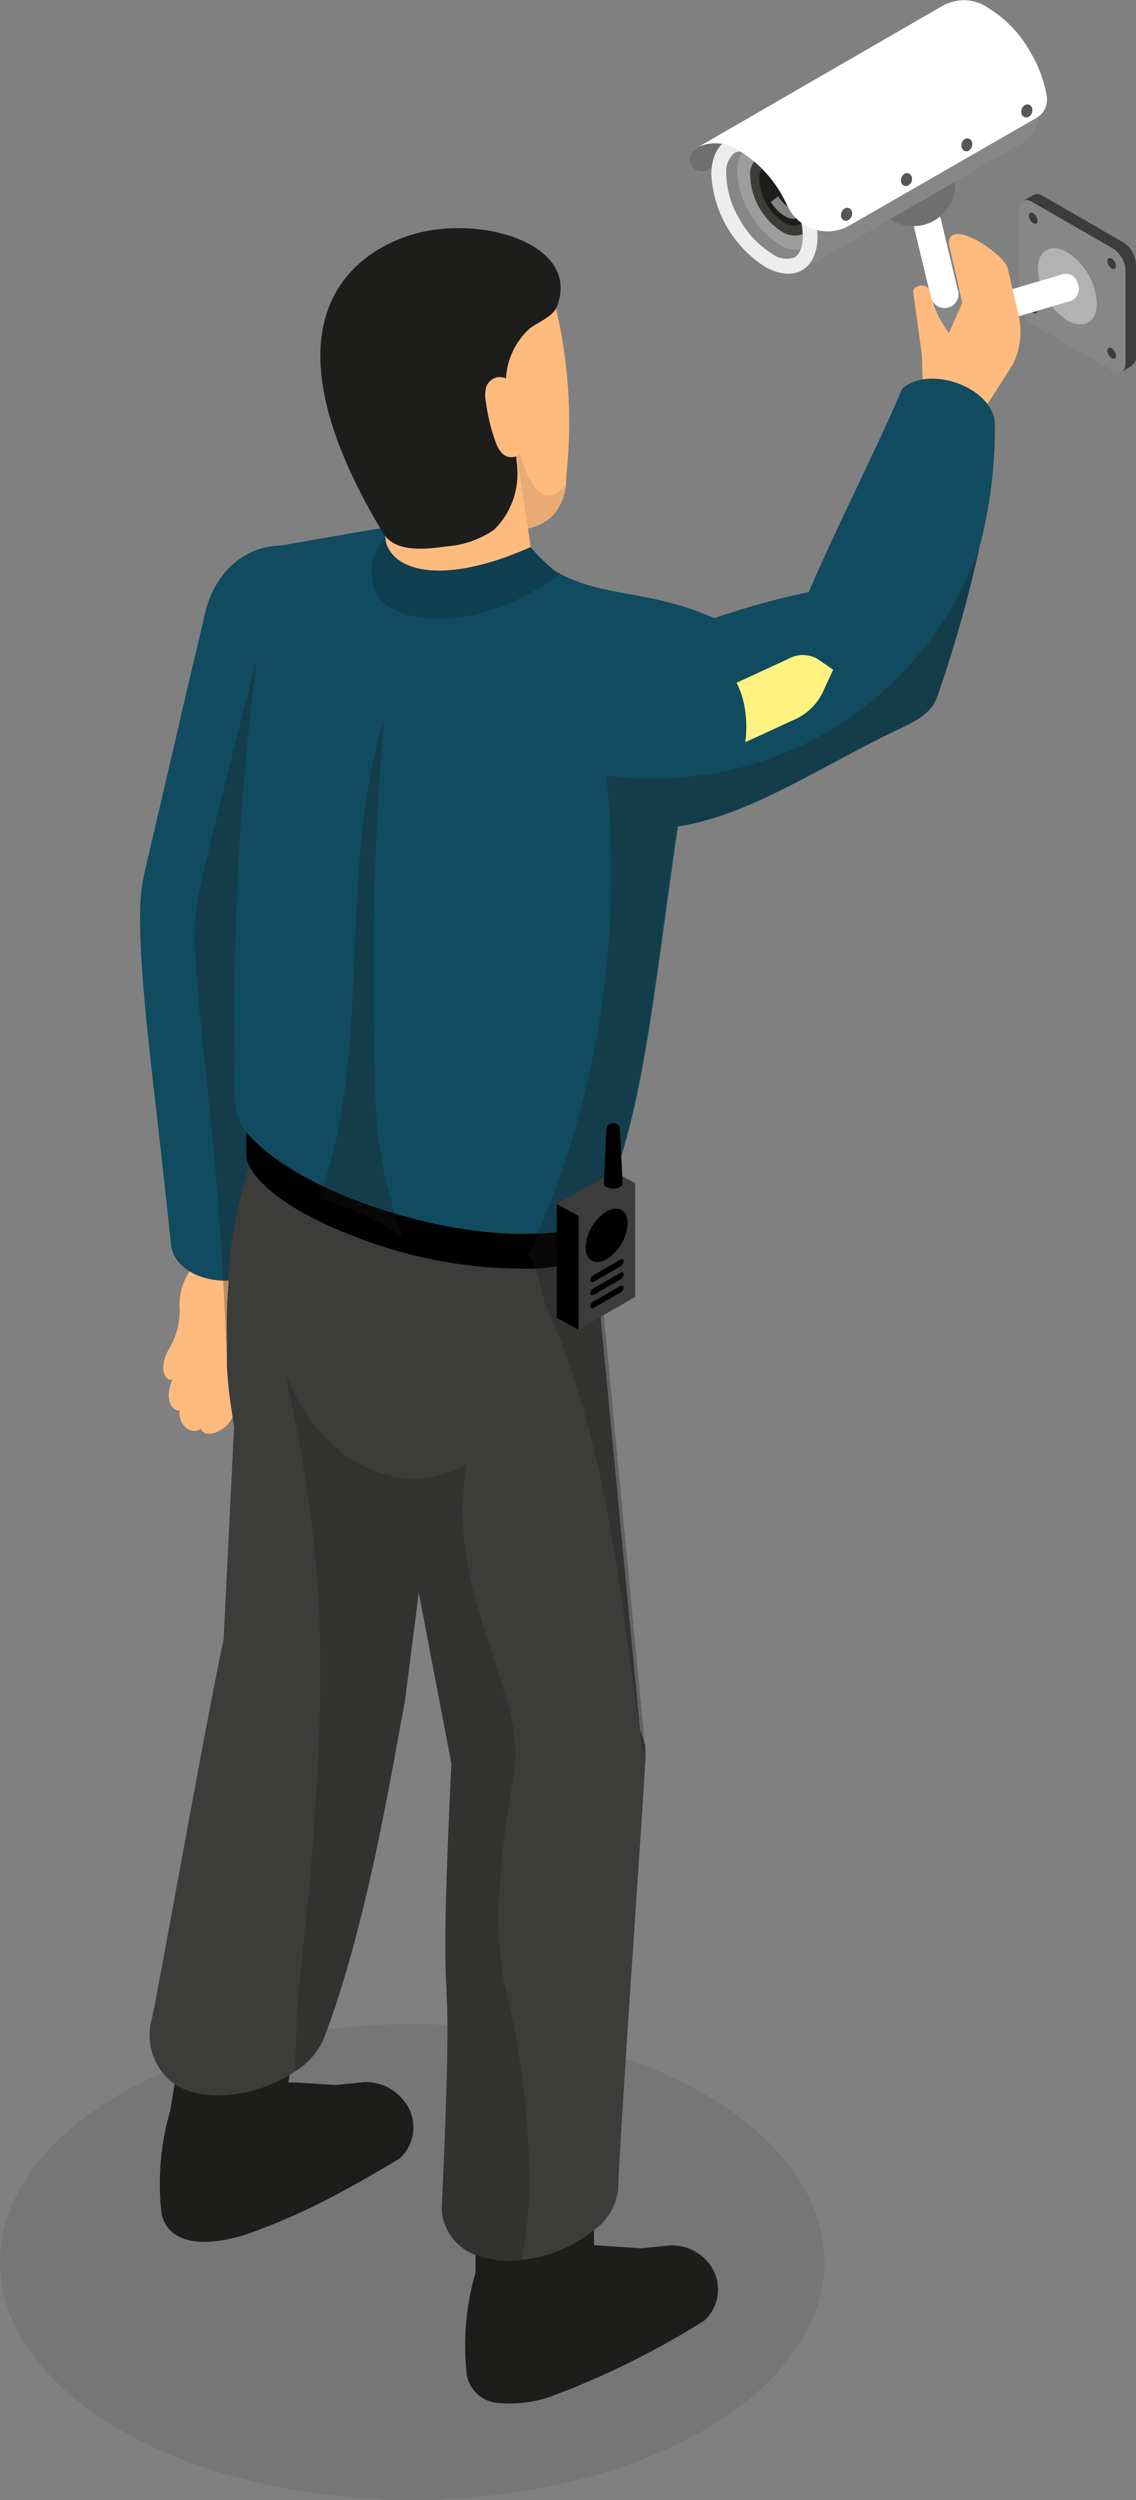 <?xml version="1.0" encoding="utf-8"?><svg xmlns="http://www.w3.org/2000/svg" viewBox="0 0 54.01 118.83"><rect x="0" y="0" width="54.01" height="118.83" fill="#808080" stroke="none"/><defs><style>.cls-1,.cls-19{opacity:0.1;}.cls-17,.cls-19,.cls-2{fill:#1d1d1b;}.cls-3{fill:#3c3c3b;}.cls-4{fill:#878787;}.cls-5{fill:#b2b2b2;}.cls-6{fill:#fff;}.cls-7{fill:#706f6f;}.cls-10,.cls-8{fill:#ededed;}.cls-9{fill:#9d9d9c;}.cls-10{opacity:0.5;}.cls-11{fill:#c6c6c6;}.cls-12{fill:#575756;}.cls-13{fill:#ffbb7d;}.cls-14{fill:#ffd2a1;}.cls-15{fill:#ffcea1;}.cls-16{fill:#114b5f;}.cls-17{opacity:0.3;}.cls-18{fill:#fff281;}.cls-20{fill:#0e3e4f;}</style></defs><g id="Calque_2" data-name="Calque 2"><g id="Layer_2" data-name="Layer 2"><g class="cls-1"><ellipse class="cls-2" cx="19.6" cy="107.51" rx="19.6" ry="11.31"/></g><path class="cls-3" d="M53.42,11.53,49.56,9.3c-.32-.19-.59,0-.59.34v4.45a1.33,1.33,0,0,0,.59,1l3.86,2.22c.32.19.59,0,.59-.34V12.55A1.31,1.31,0,0,0,53.42,11.53Z"/><polygon class="cls-3" points="49.95 9.52 49.15 9.26 48.62 9.56 49.69 9.95 49.95 9.52"/><polygon class="cls-3" points="53.85 17.37 52.93 17.02 52.39 17.32 53.3 17.68 53.85 17.37"/><path class="cls-4" d="M52.92,17.63,49.06,15.4a1.31,1.31,0,0,1-.59-1V9.93c0-.38.27-.53.59-.34l3.86,2.22a1.33,1.33,0,0,1,.59,1v4.46C53.51,17.66,53.24,17.81,52.92,17.63Z"/><path class="cls-3" d="M49.33,10.49c0,.13-.09.18-.2.12a.44.44,0,0,1-.21-.35c0-.13.09-.19.21-.12A.44.44,0,0,1,49.33,10.49Z"/><path class="cls-3" d="M53.06,12.64c0,.13-.09.19-.21.12a.44.44,0,0,1-.2-.35c0-.13.09-.18.2-.12A.44.44,0,0,1,53.06,12.64Z"/><path class="cls-3" d="M49.33,14.75c0,.13-.09.19-.2.12a.43.43,0,0,1-.21-.35c0-.13.09-.19.21-.12A.44.44,0,0,1,49.33,14.75Z"/><path class="cls-3" d="M53.06,16.91c0,.13-.09.18-.21.11a.44.44,0,0,1-.2-.35c0-.13.09-.18.2-.12A.46.46,0,0,1,53.06,16.91Z"/><path class="cls-3" d="M51.87,14.11c0,.56-.4.79-.88.51a2,2,0,0,1-.88-1.52c0-.56.4-.78.88-.5A1.92,1.92,0,0,1,51.87,14.11Z"/><path class="cls-5" d="M52.15,14.42c0,.89-.63,1.25-1.41.81a3.12,3.12,0,0,1-1.4-2.43c0-.9.63-1.26,1.4-.81A3.08,3.08,0,0,1,52.15,14.42Z"/><path class="cls-6" d="M45.7,15.81a.66.66,0,0,1-.64-.47.68.68,0,0,1,.45-.83l5-1.47a.57.57,0,0,1,.73.45.61.61,0,0,1-.35.82l-5,1.47Z"/><path class="cls-4" d="M46.68,15.15a1.44,1.44,0,1,1-1.44-1.44A1.44,1.44,0,0,1,46.68,15.15Z"/><path class="cls-6" d="M44.91,14.64a.67.67,0,0,1-.65-.5l-1.1-4.58a.66.66,0,0,1,.49-.8.68.68,0,0,1,.8.49l1.1,4.57a.65.65,0,0,1-.49.8A.39.39,0,0,1,44.91,14.64Z"/><path class="cls-7" d="M45.42,8.75a2,2,0,1,1-2.05-2A2.05,2.05,0,0,1,45.42,8.75Z"/><path class="cls-7" d="M33.19,7,45,.19a2,2,0,0,1,2,.2L33.67,8.07A.58.58,0,0,1,33,7.13h0a.18.18,0,0,1,.07,0h0Z"/><path class="cls-4" d="M44.34,2.22C44.34.61,45.47,0,46.87.76a5.59,5.59,0,0,1,2.52,4.37c0,1.61-1.13,2.26-2.52,1.46A5.57,5.57,0,0,1,44.34,2.22Z"/><rect class="cls-4" x="35.53" y="3.15" width="12.15" height="7.13" transform="translate(2.22 21.7) rotate(-30)"/><path class="cls-8" d="M33.82,8.3a5.57,5.57,0,0,0,2.52,4.36c1.4.81,2.53.16,2.53-1.45a5.56,5.56,0,0,0-2.53-4.37C35,6,33.82,6.69,33.82,8.3Zm1.5-1.09a1.7,1.7,0,0,1,.67.24,4.53,4.53,0,0,1,1.53,1.62,4.48,4.48,0,0,1,.64,2.14,1.76,1.76,0,0,1-.12.7.67.67,0,0,1-.27.32,1.12,1.12,0,0,1-1.07-.18,4.45,4.45,0,0,1-1.53-1.62,4.48,4.48,0,0,1-.64-2.14,1.17,1.17,0,0,1,.38-1A.68.68,0,0,1,35.32,7.21Z"/><path class="cls-4" d="M34.53,8.29a4.48,4.48,0,0,0,.64,2.14,4.45,4.45,0,0,0,1.53,1.62,1.12,1.12,0,0,0,1.07.18.67.67,0,0,0,.27-.32,1.76,1.76,0,0,0,.12-.7,4.48,4.48,0,0,0-.64-2.14A4.53,4.53,0,0,0,36,7.45a1.7,1.7,0,0,0-.67-.24.68.68,0,0,0-.41.06A1.17,1.17,0,0,0,34.53,8.29Z"/><path class="cls-9" d="M35.32,7.21a1.7,1.7,0,0,1,.67.24l.06,0a2.26,2.26,0,0,1,.41.3,5.21,5.21,0,0,1,1.06,1.28,5,5,0,0,1,.58,1.56,2.35,2.35,0,0,1,.06.51v.07a1.76,1.76,0,0,1-.12.7,1.41,1.41,0,0,1-.91-.21,4.17,4.17,0,0,1-1.49-1.54,4.08,4.08,0,0,1-.59-2.06A1.41,1.41,0,0,1,35.32,7.21Z"/><path class="cls-3" d="M35.67,8.42A3.3,3.3,0,0,0,37.16,11a1.1,1.1,0,0,0,1,.13,2.35,2.35,0,0,0-.06-.51,5,5,0,0,0-.58-1.56,5.21,5.21,0,0,0-1.06-1.28,2.26,2.26,0,0,0-.41-.3A1,1,0,0,0,35.67,8.42Z"/><path class="cls-2" d="M36.46,7.79a5.21,5.21,0,0,1,1.06,1.28,5,5,0,0,1,.58,1.56.77.77,0,0,1-.84-.07,2.57,2.57,0,0,1-1.16-2A.8.8,0,0,1,36.46,7.79Z"/><path class="cls-10" d="M37.56,9.89A1.6,1.6,0,0,1,37,9.33l-.35.27a2,2,0,0,0,.66.67.81.81,0,0,0,.51.13L37.78,10A.46.46,0,0,1,37.56,9.89Z"/><path class="cls-11" d="M48.4,4.51a.32.32,0,0,0,.12-.35h0C48.47,4,48.36,4,48.25,4l-9,5.22a.32.32,0,0,0-.12.36h0c0,.13.16.2.27.13Z"/><path class="cls-11" d="M48.63,5.6a.38.38,0,0,0,.18-.32h0c0-.12-.1-.16-.21-.1l-9,5.22a.36.36,0,0,0-.18.32h0c0,.12.1.16.21.1Z"/><path class="cls-6" d="M44.86.25h0L45,.19a2,2,0,0,1,2,.2A5.66,5.66,0,0,1,49,2.5a6,6,0,0,1,.77,2.09,1,1,0,0,1-.47,1L40.4,10.71a2.1,2.1,0,0,1-2.95-.9c-.08-.17-.17-.34-.26-.51a5.82,5.82,0,0,0-2-2.11,2,2,0,0,0-2-.2Z"/><path class="cls-11" d="M33.07,7.06,33.19,7l-.11.07Z"/><path class="cls-12" d="M40.16,9.91a.23.23,0,0,1,.34.13.37.37,0,0,1-.16.42.23.23,0,0,1-.34-.13A.37.37,0,0,1,40.16,9.91Z"/><path class="cls-12" d="M43,8.26a.23.23,0,0,1,.34.13.35.35,0,0,1-.15.42.23.23,0,0,1-.34-.13A.38.38,0,0,1,43,8.26Z"/><path class="cls-12" d="M45.87,6.61a.23.23,0,0,1,.34.13.37.37,0,0,1-.15.42A.23.23,0,0,1,45.72,7,.35.35,0,0,1,45.87,6.61Z"/><path class="cls-12" d="M48.72,5a.23.23,0,0,1,.35.14.36.36,0,0,1-.16.41.23.23,0,0,1-.34-.13A.38.38,0,0,1,48.72,5Z"/><path class="cls-13" d="M46.88,19.32l1.27-2A3.45,3.45,0,0,0,48.43,15l-.52-2.25c-.19-.73-2.91-2.49-2.79-1.12l.63,2.76-.63,1.44a5,5,0,0,1-.92-2A.39.39,0,0,0,44,13.6a.45.45,0,0,0-.34,0l-.13.06a.22.22,0,0,0-.11.22l.41,3,.09,3,2.71.53Z"/><path class="cls-14" d="M10.84,59.28A2.31,2.31,0,0,1,13,60.2a2.75,2.75,0,0,1,.37,2.3,3.19,3.19,0,0,0-.09,1.3c.12.52.63,1.13.45,1.63a.59.59,0,0,1-1.08.09,4.39,4.39,0,0,1-.7-1.6c-.19-.41-.7-.66-.91-1.06a2.69,2.69,0,0,1-.17-1.68Z"/><path class="cls-14" d="M8.22,65.53c-.35.74-.21,1.49.34,1.52-.12.49.41,1.24,1,.85.15.51,1.08.13,1.37-.34.46-.72.51-.76.64-1a6.71,6.71,0,0,0,.61-1.51,4.26,4.26,0,0,0,.2-1.66c-.11-1.48,0-3-.92-4.14a2.43,2.43,0,0,0-2.15.81,2.86,2.86,0,0,0-.76,2.16A3.58,3.58,0,0,1,8,64.18C7.46,65.21,8,65.74,8.22,65.53Z"/><path class="cls-15" d="M10.84,59.28A2.31,2.31,0,0,1,13,60.2a2.75,2.75,0,0,1,.37,2.3,3.19,3.19,0,0,0-.09,1.3c.12.52.63,1.13.45,1.63a.59.59,0,0,1-1.08.09,4.39,4.39,0,0,1-.7-1.6c-.19-.41-.7-.66-.91-1.06a2.69,2.69,0,0,1-.17-1.68Z"/><path class="cls-13" d="M8.22,65.53c-.35.74-.21,1.49.34,1.52-.12.49.41,1.24,1,.85.15.51,1.08.13,1.37-.34.46-.72.51-.76.64-1a6.71,6.71,0,0,0,.61-1.51,4.26,4.26,0,0,0,.2-1.66c-.11-1.48,0-3-.92-4.14a2.43,2.43,0,0,0-2.15.81,2.86,2.86,0,0,0-.76,2.16A3.58,3.58,0,0,1,8,64.18C7.46,65.21,8,65.74,8.22,65.53Z"/><path class="cls-16" d="M6.91,41.3a9.21,9.21,0,0,0-.25,2.28c0,3.6.73,8.31,1.48,15.68.46,2.16,4.79,2.11,4.95.07.61-7.79-.28,3.57,1.18-15.18l.78-5,.3-2,.11-.71.32-2.08L16.47,30c.88-4.84-5.83-5.8-6.8-.5l-.91,3.84-.44,1.93-.15.62-.44,1.9Z"/><path class="cls-17" d="M13.23,58.15C12.88,60,12,63.44,10.79,64.92,10.43,53.37,9,46.89,9.31,43.4c.1-1,.54-2.84,3-12.51.45,2.63,2.85,3.42,3.3,6a27.41,27.41,0,0,1,.56,9.1,33.41,33.41,0,0,1-.94,3.7C14.43,52.51,13.76,55.32,13.23,58.15Z"/><path class="cls-2" d="M19,102.59c-.93.56-1.81,1.07-2.65,1.52a30.66,30.66,0,0,1-4.67,2.1c-2.47.76-3.75.18-4-1a12.48,12.48,0,0,1,.41-4.88L8.31,99l.43-2.71,5.4-.35h.06l-.09.53v0l-.33,2.08-.07.43.42,0,1.84.12,1.15-.12a2.24,2.24,0,0,1,2,.77A2,2,0,0,1,19,102.59Z"/><path class="cls-2" d="M33.49,110.29a39.57,39.57,0,0,1-7.32,3.62,5.83,5.83,0,0,1-2.46.3,1.62,1.62,0,0,1-1.51-1.31,12.29,12.29,0,0,1,.41-4.88v-3.7l2.56-.3,3.16-.38-.09,2.4,0,.67,2.26.15,1.16-.12a2.23,2.23,0,0,1,2,.78A2,2,0,0,1,33.49,110.29Z"/><path class="cls-3" d="M30.69,83c0,.1,0,.29,0,.55-.18,3.28-1.24,18.12-1.3,20.53A2.82,2.82,0,0,1,28.24,106a6.63,6.63,0,0,1-3.43,1.41,4.54,4.54,0,0,1-2.2-.24A2.46,2.46,0,0,1,21,105c.71-15.3-.27-5.71.46-21.18l-1.55-8.12-1.05-5.54L16.71,58.74l-.09-.46,2.07.18h0l.34,0,1.17.09,5.14.44,1.12.1,1,.09.36,0,.6,0,.06.67,0,.44,0,.3,0,.29,0,.3,0,.29,0,.3.05.58,1.9,19.89A5.1,5.1,0,0,1,30.69,83Z"/><path class="cls-3" d="M22,59.26l-.11.86-1.27,10h0l-.71,5.57-.66,5.18c-.59,3-1.69,10.18-3.75,15.74a3.45,3.45,0,0,1-1.47,1.84,2.11,2.11,0,0,1-.27.18c-1.66,1-4.06,1.34-5.47.42A2.86,2.86,0,0,1,7.21,96c.43-2,2.53-13.91,3.42-18.07l.5-10.12a3,3,0,0,1-.06-.42,20.81,20.81,0,0,1-.28-2.42v-.11l0-.69c0-.15,0-.29,0-.43a26.33,26.33,0,0,1,.08-2.82c0-.15,0-.3,0-.45,0-.39.07-.77.12-1.15a19.4,19.4,0,0,1,.85-3.79h0l1.5.56.29.11,1.6.59,3.66,1.36,1.32.49Z"/><path d="M28.47,59.29a5.31,5.31,0,0,1-3,1,22,22,0,0,1-8.71-1.56c-2.61-1-4.68-2.36-5.05-3.69,0-.44,0-.88,0-1.37a8.7,8.7,0,0,1,0-1c2.6,3.54,9.61,5.71,14.18,5.17a6.74,6.74,0,0,0,2.61-.76s0,.16,0,.39C28.49,58,28.5,58.88,28.47,59.29Z"/><path class="cls-16" d="M34,29.4c-.57,2.63-1,5.15-1.4,7.52-.13.79-.25,1.56-.36,2.32-1.16,7.86-1.67,14-3.59,18a1.21,1.21,0,0,1-.18.28,3.93,3.93,0,0,1-2.92,1.1c-4.26.29-11.49-1.89-13.92-4.91-.58-.72-.53-2.45-.45-3.25A131.48,131.48,0,0,1,13,26c1.24-.24,5.33-.93,5.33-.93a55.86,55.86,0,0,1,6.75,1.11C27.89,28.7,30.2,27.7,34,29.4Z"/><path class="cls-16" d="M46.57,26c-.41,1.86-1,4.2-2,7.09-.34,1-1.41,1.34-2.39,1.83-3.74,1.87-6.73,3.87-10,4.37a8.81,8.81,0,0,1-1.54.13A7.59,7.59,0,0,1,29,39.11h0c-5-1.41-3.56-8.13,2.39-8.74,1-.4,1.87-.71,2.6-1a37.41,37.41,0,0,1,4.46-1.23c1.28-3,3.4-7.16,4.43-9.64,1.2-1.17,4.26-.16,4.42,1.59A22.22,22.22,0,0,1,46.57,26Z"/><path class="cls-18" d="M39.11,32.92a2.68,2.68,0,0,1-1.25,1.24l-2.43,1.12a5.28,5.28,0,0,0,0-1.48,4.15,4.15,0,0,0-.41-1.35l2.45-1.13a1.41,1.41,0,0,1,1.4,0l.74.51Z"/><path class="cls-13" d="M18.94,19.16A16.78,16.78,0,0,0,19.7,22a5.69,5.69,0,0,0,1.64,2.36,4.33,4.33,0,0,0,3.06.89,3.81,3.81,0,0,0,1-.22,2.53,2.53,0,0,0,.88-.52A2.68,2.68,0,0,0,26.92,23h0c0-.12,0-.24,0-.36a23.64,23.64,0,0,0-.53-8.16,4.75,4.75,0,0,0-.37-1.16,3.24,3.24,0,0,0-3-1.6A6.41,6.41,0,0,0,19.72,13a3.58,3.58,0,0,0-.75.65c-.19.25-.31.55-.48.81S18.64,17.73,18.94,19.16Z"/><path class="cls-19" d="M23.86,23c.08.57.19,1.15.29,1.72a.89.89,0,0,0,.11.36.62.62,0,0,0,.14.14,3.81,3.81,0,0,0,1-.22,2.53,2.53,0,0,0,.88-.52A2.68,2.68,0,0,0,26.92,23h0c-1,1.24-1.8.43-2.53-2.58C24.42,21.92,23.64,21.54,23.86,23Z"/><rect class="cls-13" x="17.92" y="18.34" width="6.77" height="8.77" transform="translate(-3.19 3.49) rotate(-8.71)"/><path class="cls-13" d="M19.34,25.81c-1.19,1-1,2.19.42,2.74a5.32,5.32,0,0,0,4.75-.72c1.2-1,1-2.19-.42-2.75A5.33,5.33,0,0,0,19.34,25.81Z"/><path class="cls-2" d="M25.19,15.61a3.45,3.45,0,0,0-1.11,3c.07,1.15.42,2.27.49,3.42a3.73,3.73,0,0,1-1.08,3.15,4.58,4.58,0,0,1-2.26.79c-1,.14-2.43.3-3-.61C11,13.39,19,11.29,19.92,11.06c3.31-.8,7.72.67,6.54,3.55C26.28,15.05,25.5,15.36,25.19,15.61Z"/><path class="cls-13" d="M23.71,17.92a.91.91,0,0,1,.85.56,3.72,3.72,0,0,1,.32,1.24,3.37,3.37,0,0,1-.06,1.61.69.69,0,0,1-.26.35.62.62,0,0,1-.66-.11,1.38,1.38,0,0,1-.34-.57,8.83,8.83,0,0,1-.45-1.84,1.72,1.72,0,0,1,0-.75A.73.73,0,0,1,23.71,17.92Z"/><path class="cls-20" d="M17.8,28c.38,1.44,4.28,2.54,8.81-.69A7.79,7.79,0,0,1,25.23,26c-4.32,1.93-6.79,1.1-6.93-.51C17.93,26.28,17.43,26.57,17.8,28Z"/><path class="cls-17" d="M19.12,99.82a2,2,0,0,1-.13,2.77c-.93.56-1.81,1.07-2.65,1.52a19.54,19.54,0,0,1-2.21-5.06l1.84.12,1.15-.12A2.24,2.24,0,0,1,19.12,99.82Z"/><path class="cls-17" d="M25.17,104a22.18,22.18,0,0,1-.36,3.43,48.23,48.23,0,0,0-1.1,6.76,1.62,1.62,0,0,1-1.51-1.31,12.29,12.29,0,0,1,.41-4.88v-.81A2.46,2.46,0,0,1,21,105c.71-15.3-.27-5.71.46-21.18l-1.55-8.12-.66,5.18c-.59,3-1.69,10.18-3.75,15.74a3.45,3.45,0,0,1-1.47,1.84v-.07q0-.91.06-1.83v0l0-.53c.18-2.72.57-5.43.76-8.15.6-8.42.68-13.62-1.22-22.24l-.09-.43a3.45,3.45,0,0,0,.14.34c1.13,2.67,3.07,4.31,5.15,4.64a4.74,4.74,0,0,0,1.76,0h0a5.33,5.33,0,0,0,1.6-.61c-.75,4.66,1,7.84,1.85,11.08a8.49,8.49,0,0,1,.46,3.19c-.11,1-1.32,6.63-.51,10.46A40.14,40.14,0,0,1,25.17,104Z"/><path class="cls-17" d="M46.57,26c-.41,1.86-1,4.2-2,7.09-.34,1-1.41,1.34-2.39,1.83-3.74,1.87-6.73,3.87-10,4.37-1.16,7.86-1.67,14-3.59,18a1.21,1.21,0,0,1-.18.28c0,.51,0,1.39,0,1.8l2.2,23.06a5.1,5.1,0,0,1,0,.68c0,.1,0,.29,0,.55C29.51,76.32,29,68.86,26,62.16c-.26-.59-.29-1.27-.54-1.86a4.12,4.12,0,0,0-.34-.66c.09-.2.19-.41.27-.62s.13-.28.2-.43l.3-.73A43.87,43.87,0,0,0,29,39.11h0q-.06-1.12-.18-2.25a15.86,15.86,0,0,0,3.77.07,16.34,16.34,0,0,0,14-11Z"/><polygon class="cls-3" points="30.2 61.64 30.2 56.23 27.51 57.79 27.51 63.19 30.2 61.64"/><polygon class="cls-3" points="30.2 56.23 29.16 55.68 26.47 57.23 27.51 57.79 30.2 56.23"/><polygon points="27.51 63.19 26.47 62.64 26.47 57.23 27.51 57.79 27.51 63.19"/><path d="M29.34,53.44c-.17-.1-.2-.1-.38,0a.24.24,0,0,0-.13.18l-.12,2.62a.21.21,0,0,0,.13.18.7.7,0,0,0,.63,0,.23.23,0,0,0,.13-.18h0l-.13-2.62A.22.22,0,0,0,29.34,53.44Z"/><path d="M29.84,58.15a2.18,2.18,0,0,1-1,1.7c-.55.31-1,.06-1-.57a2.16,2.16,0,0,1,1-1.7C29.4,57.27,29.84,57.52,29.84,58.15Z"/><path d="M29.65,59.94a.3.3,0,0,1-.14.24l-1.31.76c-.08,0-.14,0-.14-.08h0a.3.3,0,0,1,.14-.24l1.31-.76c.08,0,.14,0,.14.08Z"/><path d="M29.65,60.56a.29.29,0,0,1-.14.24l-1.31.76c-.08,0-.14,0-.14-.08h0a.3.3,0,0,1,.14-.24l1.31-.75c.08-.05.14,0,.14.07Z"/><path d="M29.65,61.19a.29.29,0,0,1-.14.23l-1.31.76c-.08,0-.14,0-.14-.08h0a.29.29,0,0,1,.14-.23l1.31-.76c.08,0,.14,0,.14.08Z"/><path class="cls-17" d="M17.84,51a21.09,21.09,0,0,0,1.32,7.82,13,13,0,0,0-4-1.86c2.64-7.2.81-15.4,3.09-22.72A144.2,144.2,0,0,0,17.84,51Z"/></g></g></svg>